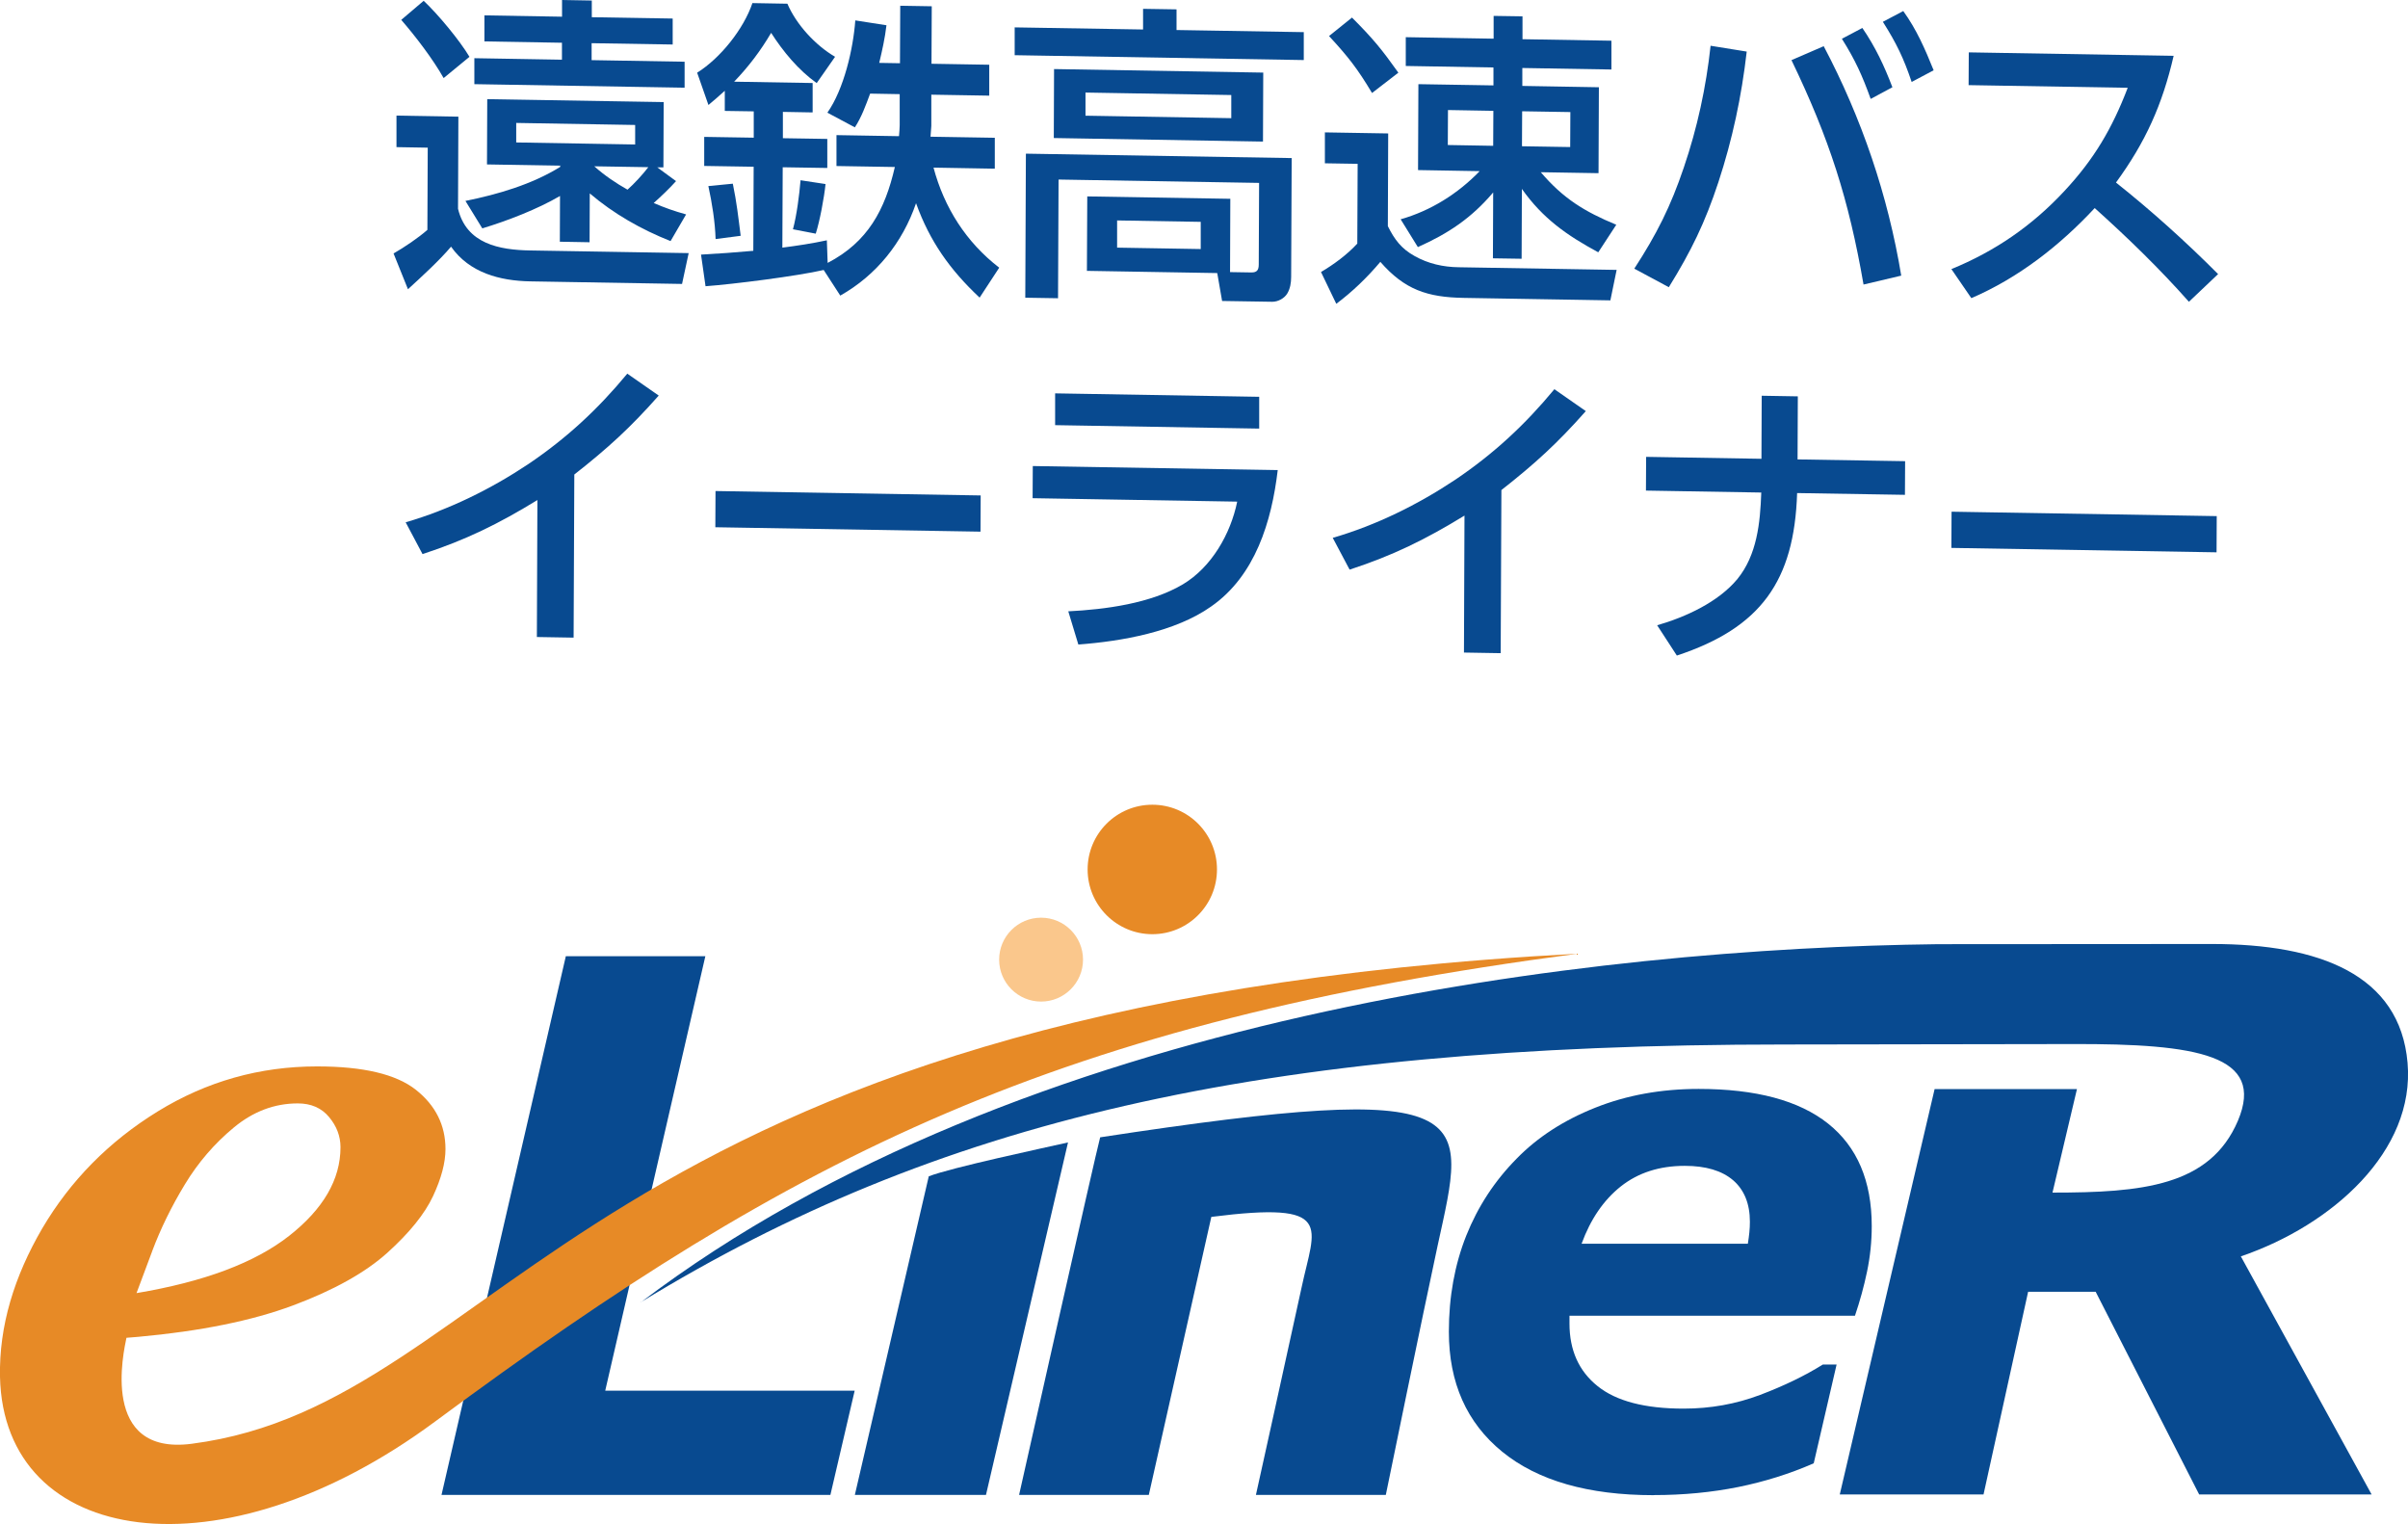 <?xml version="1.0" encoding="UTF-8"?><svg id="_イヤー_2" xmlns="http://www.w3.org/2000/svg" viewBox="0 0 272.7 172.57"><defs><style>.cls-1{fill:#fac78c;}.cls-2{fill:#e78a26;}.cls-3{fill:#084a90;}</style></defs><g id="_ザイン"><g><g><path class="cls-3" d="M105.18,133.2l-8.37,36.07h14.85l9.29-39.91c-2.79,.63-13.27,2.86-15.78,3.84"/><polyline class="cls-3" points="94.04 169.27 50 169.27 64.08 108.27 79.88 108.27 68.54 157.47 96.79 157.47 94.04 169.27"/><path class="cls-3" d="M187.27,169.3c-7.41,0-13.12-1.64-17.15-4.92-4.02-3.28-6.04-7.81-6.04-13.59,0-3.95,.66-7.58,1.97-10.88,1.32-3.3,3.22-6.2,5.7-8.71,2.37-2.43,5.33-4.35,8.9-5.77,3.56-1.42,7.47-2.13,11.72-2.13,6.48,0,11.37,1.31,14.66,3.93,3.29,2.62,4.94,6.49,4.94,11.6,0,1.75-.18,3.47-.53,5.15-.35,1.68-.81,3.35-1.37,5h-32.33v.89c0,3.02,1.06,5.38,3.18,7.08,2.11,1.7,5.36,2.55,9.74,2.55,3.05,0,5.93-.52,8.66-1.55,2.72-1.03,5.09-2.18,7.11-3.44h1.56l-2.59,11.18c-2.71,1.19-5.56,2.08-8.56,2.69-3,.6-6.18,.91-9.56,.91m10.66-28.47c.07-.47,.14-.9,.17-1.28,.04-.39,.06-.79,.06-1.2,0-2.04-.64-3.61-1.9-4.7-1.28-1.09-3.1-1.63-5.48-1.63-2.87,0-5.28,.78-7.24,2.33-1.95,1.55-3.43,3.72-4.44,6.49h18.83Z"/><path class="cls-2" d="M178.66,107.99c-113.07,5.98-121.32,50.88-156.95,55.49-10.44,1.36-7.69-10.5-7.39-12l1.35-.11c7.03-.64,12.86-1.82,17.5-3.55,4.63-1.73,8.2-3.72,10.71-5.98,2.5-2.26,4.22-4.39,5.16-6.4,.94-2.01,1.41-3.79,1.41-5.33,0-2.7-1.12-4.94-3.35-6.71-2.24-1.77-5.97-2.65-11.19-2.65-6.51,0-12.52,1.7-18.05,5.1-5.52,3.4-9.88,7.82-13.08,13.25C1.61,144.54-.11,150.13,0,155.88c.41,19.22,25.02,23.06,49.29,5.07,40.88-30.29,70.51-45.2,129.36-52.96M17.23,141.68c.96-2.56,2.19-5.07,3.7-7.56,1.5-2.48,3.35-4.63,5.55-6.45,2.2-1.82,4.61-2.73,7.24-2.73,1.5,0,2.69,.51,3.55,1.55,.86,1.03,1.29,2.17,1.29,3.41,0,3.65-1.94,6.99-5.82,10.04-3.89,3.05-9.65,5.2-17.28,6.48,.23-.6,.82-2.18,1.77-4.73Z"/><path class="cls-1" d="M122.65,108.66c0,2.62-2.13,4.75-4.75,4.75s-4.75-2.13-4.75-4.75,2.13-4.75,4.75-4.75,4.75,2.13,4.75,4.75"/><path class="cls-2" d="M137.82,98.45c0,4.05-3.28,7.33-7.32,7.33s-7.33-3.28-7.33-7.33,3.28-7.33,7.33-7.33,7.32,3.28,7.32,7.33"/><path class="cls-3" d="M130.1,169.27l7.08-31.48c14.1-1.79,11.7,1.03,10.22,8-1.09,5.05-5.17,23.48-5.17,23.48h14.71s4.2-20.51,5.86-28.19c3.3-15.18,5.41-18.96-38.21-12.3-.45,1.58-9.18,40.49-9.18,40.49h14.69"/><path class="cls-3" d="M72.56,147.47c43.19-32.77,108.13-40.1,146.92-40.56,1.06-.01,30.07-.02,31.03-.02,12.16,0,21.28,3.47,22.14,13.45,.87,9.98-8.5,18.38-18.88,21.92l14.81,26.96h-19.53l-11.72-22.95h-7.65l-5.05,22.95h-16.28l10.74-45.9h16.12l-2.77,11.72c10.09,0,17.84-.71,21-8.14,3.14-7.43-4.59-8.73-18.77-8.68-3.09,0-31.92,.05-32.56,.05-59.89,0-96.18,8.79-129.56,29.19"/></g><g><path class="cls-3" d="M51.91,13.21l-.04,10.43c.96,3.97,4.67,4.66,8.17,4.72l17.95,.3-.75,3.49-17.18-.29c-3.43-.06-6.89-.96-8.98-3.93-1.27,1.52-3.37,3.44-4.88,4.82l-1.63-4.05c1.19-.68,2.81-1.77,3.83-2.67l.04-9.31-3.54-.06v-3.57l7.01,.12Zm1.25-6.77l-2.92,2.4c-1.22-2.16-3.17-4.71-4.8-6.59L47.98,.09c1.6,1.5,4.08,4.48,5.19,6.35Zm13.6,20.99l-3.36-.06,.02-5.18c-2.56,1.5-5.96,2.81-8.8,3.67l-1.91-3.11c3.68-.74,7.53-1.87,10.73-3.85v-.14l-8.29-.14,.03-7.39,19.98,.33-.03,7.39h-.7l2.13,1.56c-.77,.86-1.65,1.69-2.53,2.48,1.29,.55,2.31,.91,3.67,1.29l-1.76,3.02c-3.32-1.32-6.43-3.08-9.15-5.4l-.02,5.53ZM63.65,1.89V0l3.37,.06V1.95l9.16,.15v2.94l-9.18-.15v1.92l10.53,.18v2.94l-23.81-.4v-2.94l9.92,.17v-1.92l-8.78-.15V1.74l8.8,.15Zm-5.19,12.03v2.21l13.47,.23v-2.21l-13.47-.23Zm12.6,7.56c.74-.65,1.76-1.76,2.36-2.55l-6.12-.1c1.15,1.03,2.44,1.9,3.77,2.65Z"/><path class="cls-3" d="M79.9,32.41l-.51-3.58c1.96-.11,3.96-.25,5.92-.43l.04-9.52-5.6-.09v-3.29l5.61,.09v-2.98l-3.28-.05v-2.28c-.62,.55-1.22,1.1-1.85,1.61l-1.28-3.66c2.63-1.64,5.27-4.95,6.26-7.88l3.96,.07c1.01,2.36,3.17,4.71,5.4,6.01l-2.08,2.98c-2.06-1.47-3.8-3.56-5.16-5.69-1.2,2.04-2.54,3.81-4.19,5.53l8.89,.15v3.33l-3.37-.06v2.98l5.03,.08v3.29l-5.05-.08-.04,9.1c1.72-.22,3.36-.47,5.04-.83l.09,2.56c4.56-2.37,6.5-6.02,7.61-10.86l-6.61-.11v-3.5l7.08,.12c.04-.42,.07-.84,.08-1.26v-3.5l-3.35-.06c-.46,1.25-.99,2.71-1.73,3.82l-3.11-1.66c1.87-2.66,2.93-7.23,3.16-10.45l3.53,.55c-.18,1.5-.47,2.79-.82,4.26l2.35,.04,.03-6.51,3.57,.06-.03,6.51,6.54,.11v3.5l-6.56-.11v3.54c-.02,.42-.05,.8-.09,1.22l7.28,.12v3.5l-6.94-.12c1.21,4.54,3.71,8.46,7.44,11.33l-2.22,3.39c-3.35-3.14-5.64-6.36-7.2-10.69-1.52,4.45-4.48,8.15-8.58,10.46l-1.88-2.9c-2.98,.69-10.23,1.61-13.38,1.84Zm3.98-5.71l-2.84,.37c-.06-1.96-.4-4.07-.82-6l2.77-.27c.45,2.18,.61,3.72,.89,5.9Zm8.51-.24l-2.59-.5c.43-1.6,.72-3.87,.86-5.55l2.83,.43c-.15,1.5-.65,4.19-1.11,5.62Z"/><path class="cls-3" d="M147.63,6.8l-32.72-.55V3.1l14.54,.24V1l3.79,.06V3.4l14.41,.24v3.15Zm-24.54,23.88l.04-8.44,16.2,.27-.03,8.3,2.41,.04c.63,.01,.84-.27,.84-.9l.04-9.24-22.71-.38-.06,13.44-3.71-.06,.07-16.31,30.1,.5-.06,13.44c0,.7-.11,1.33-.43,1.88s-1.05,.96-1.72,.95l-5.67-.09-.55-3.16-14.77-.25Zm19.94-14.65l-23.69-.4,.03-7.81,23.69,.4-.03,7.81Zm-20.1-5.55v2.62l16.51,.28v-2.62l-16.51-.28Zm3.58,14.48v3.08l9.47,.16v-3.08l-9.47-.16Z"/><path class="cls-3" d="M157.21,15.11l-.04,10.5c.76,1.52,1.53,2.55,3.03,3.38,1.54,.87,3.25,1.25,5,1.27l17.88,.3-.71,3.45-16.62-.28c-4.09-.07-6.68-.92-9.43-4.08-1.48,1.76-3.16,3.38-4.99,4.75l-1.73-3.6c1.44-.85,2.98-1.98,4.11-3.22l.04-9.03-3.71-.06v-3.5l7.19,.12Zm1.15-6.88l-2.98,2.3c-1.67-2.79-2.68-4.07-4.87-6.45l2.6-2.09c2.41,2.42,3.31,3.52,5.26,6.25Zm2.23,11.03l.04-9.73,8.5,.14v-2.03l-9.93-.17v-3.26l9.95,.17V1.8l3.27,.05v2.59l10.07,.17v3.26l-10.09-.17v2.03l8.67,.15-.04,9.73-6.54-.11c2.54,2.98,4.95,4.46,8.55,5.95l-2.04,3.12c-3.53-1.91-6.28-3.82-8.65-7.18l-.03,7.91-3.25-.05,.03-7.46c-2.46,2.9-5.06,4.64-8.53,6.19l-1.95-3.15c3.4-.96,6.49-2.9,8.95-5.45l-6.96-.12Zm3.39-6.8l-.02,3.96,5.14,.09,.02-3.96-5.14-.09Zm8.4,.14l-.02,3.96,5.46,.09,.02-3.96-5.46-.09Z"/><path class="cls-3" d="M197.81,5.85c-.58,5.07-1.62,9.95-3.21,14.79-1.52,4.6-3.08,7.79-5.61,11.88l-3.91-2.1c2.54-3.91,4.12-7.04,5.61-11.46,1.52-4.46,2.52-9.06,3.03-13.78l4.09,.66Zm17.5,25.36l-4.27,1.01c-1.67-9.65-3.89-16.55-8.16-25.41l3.65-1.58c4.31,8.16,7.28,16.92,8.78,25.98Zm-4.4-28.04c1.5,2.2,2.47,4.28,3.4,6.71l-2.46,1.32c-.97-2.68-1.73-4.37-3.26-6.81l2.31-1.22Zm4.63-1.92c1.53,2.13,2.47,4.31,3.44,6.71l-2.49,1.32c-.9-2.68-1.73-4.4-3.26-6.81l2.31-1.22Z"/><path class="cls-3" d="M251.19,31.04l-3.3,3.13c-3.34-3.77-6.94-7.26-10.67-10.61-3.94,4.24-8.64,7.91-13.97,10.2l-2.26-3.29c4.94-2.02,9.12-4.89,12.78-8.82,3.38-3.62,5.42-7.09,7.19-11.71l-18.02-.3,.02-3.71,23.2,.39c-1.28,5.54-3.19,9.78-6.53,14.35,4.05,3.22,7.92,6.71,11.58,10.38Z"/><path class="cls-3" d="M64.97,72.2l-4.17-.07,.06-15.51c-4.39,2.69-8.1,4.52-13.01,6.12l-1.91-3.6c4.91-1.42,9.64-3.76,13.89-6.59,4.35-2.94,7.87-6.2,11.21-10.24l3.56,2.48c-3.2,3.62-5.76,5.96-9.56,8.94l-.08,18.48Z"/><path class="cls-3" d="M111.06,56.1l-.02,4.1-30.03-.5,.02-4.1,30.03,.5Z"/><path class="cls-3" d="M144.7,53.23c-.69,5.8-2.53,11.96-7.55,15.45-4.07,2.87-10.1,3.93-15.03,4.3l-1.14-3.76c4.2-.21,9.35-.89,13-3.07,3.23-1.94,5.38-5.69,6.13-9.35l-23.17-.39,.02-3.64,27.75,.46Zm-2.1-8.3v3.6l-23.11-.39v-3.6l23.11,.39Z"/><path class="cls-3" d="M169.96,73.96l-4.17-.07,.06-15.51c-4.39,2.69-8.1,4.52-13.01,6.12l-1.91-3.6c4.91-1.42,9.64-3.76,13.89-6.59,4.35-2.94,7.87-6.2,11.21-10.24l3.56,2.48c-3.2,3.62-5.76,5.96-9.56,8.94l-.08,18.48Z"/><path class="cls-3" d="M215.75,52.21l-.02,3.82-12.21-.2c-.32,9.97-4.12,15.26-13.62,18.4l-2.23-3.43c3.22-.93,6.91-2.61,9.09-5.24,2.22-2.73,2.58-6.36,2.7-9.79l-13.06-.22,.02-3.82,13.06,.22,.03-7.14,4.09,.07-.03,7.14,12.18,.2Z"/><path class="cls-3" d="M251.04,58.44l-.02,4.1-30.03-.5,.02-4.1,30.03,.5Z"/></g></g></g></svg>